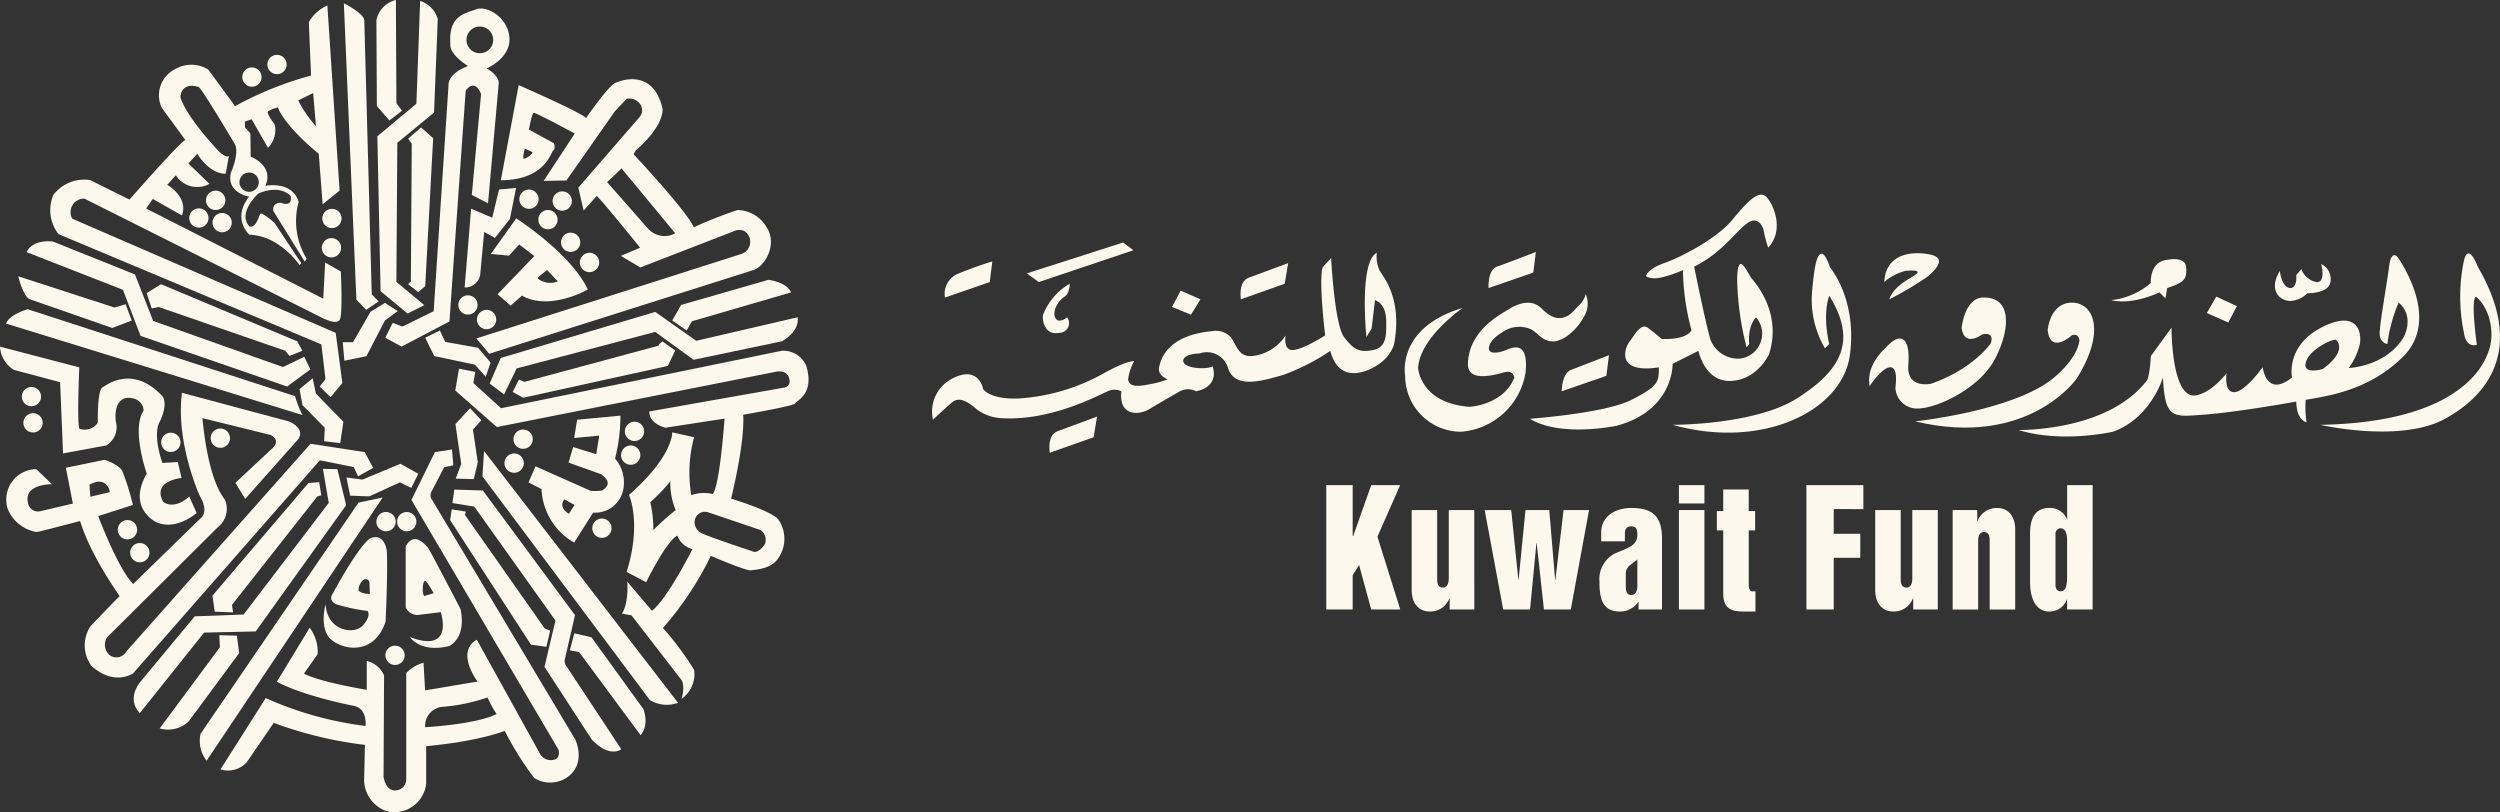 <svg xmlns="http://www.w3.org/2000/svg" width="323.518" height="105.111" viewBox="0 0 323.518 105.111">
  <rect x="0" y="0" width="323.518" height="105.111" fill="#333333" stroke="none"/>
  <g id="En_Light" transform="translate(-0.371)">
    <g id="Text" transform="translate(120.628 25.186)">
      <g id="ar-title" transform="translate(0.371)">
        <path id="Fill-129" d="M170.15,103.466s-1.168-3.23-1.775-.783a22.655,22.655,0,0,0,0,9.357s.16,1.946,1.668,1.552c0,0-.838-5.892-.116-6.233,0,0,1.949,1.395,2.005,4.893.058,3.514-3.621,11.361-22.149,11.693,0,0,10.348,2.393,16.138-.78s10.3-9.3,4.229-19.7" transform="translate(29.852 -94.155)" fill="#fdf8ee" fill-rule="evenodd"/>
        <path id="Fill-131" d="M154.387,115.895c.354-1.587,3.113-3.008,3.893-3.008,0,0,1.72,1.284-1.669,3.789,0,0-2.588.8-2.224-.781m0,4.783c2.885-.526,8.119-1.168,12.576-5.562s.637-10.854-.446-12.575-1.34.886-1.34.886c-.165,1.478-1.193,7.239-1.218,8.576s1,1.442,1,1.442a19.769,19.769,0,0,1,1.455-5.349c2.14,1.793.658,4.459.658,4.459-2.33,3.845-7.117,4-7.117,4a8.63,8.63,0,0,0,1.44-3.113c.278-1.559-.383-4.508-5-2.113s-3.784,6.457-3.784,6.457c-3.341,2.674-3.79-1.335-3.79-1.335s-2.279,3.2-3.669,3.23-1.005-2.447-1.005-2.447c-2.307,2.858-4.114,2.883-4.114,2.883-3.059.229-3.01-8.788-3.01-8.788l-2.672,3.676c-.194,3.085-.558,3.218-.558,3.218-5.12,6.6-16.579,6.353-16.579,6.353,5.651,1.756,12.244.223,12.244.223,4.928-1.779,6.453-7.012,6.453-7.012.279,5.452,1.254,5.116,5.567,4.783s11.686-1.668,11.686-1.668c.054,2.505,1.336,2.673,1.336,2.673a12.292,12.292,0,0,1-.108-2.9" transform="translate(23.36 -94.119)" fill="#fdf8ee" fill-rule="evenodd"/>
        <path id="Fill-133" d="M146.864,107.691a3.413,3.413,0,0,0,2.221-1s2.845.083,3.007-1.561a2.168,2.168,0,0,0-1.22-2.226s.694,2.5-.67,2.334a2.6,2.6,0,0,1-1.891-1.672l-.669.782c.143,1.615-.67,1.673-.67,1.673-1.246.02-1.449-2.227-1.449-2.227-1.552,2.587.064,3.894,1.342,3.894" transform="translate(28.876 -93.928)" fill="#fdf8ee" fill-rule="evenodd"/>
        <path id="Fill-135" d="M141.43,107.656l-2.67-1.227-1.224,2.117,2.78,1.228Z" transform="translate(27.411 -93.226)" fill="#fdf8ee" fill-rule="evenodd"/>
        <path id="Fill-137" d="M133.467,106.68l.775.777.227-1.335c2.334-.777,2.529-1.191,2.453-2.666s-2.346-1-2.346-1c-2.453.191-2.226,3.005-2.226,3.005a9.342,9.342,0,0,1-5.121,2.225c2.787.694,6.239-1.005,6.239-1.005" transform="translate(25.356 -94.033)" fill="#fdf8ee" fill-rule="evenodd"/>
        <path id="Fill-139" d="M126.993,116.874c3.819-6.148,2.171-9.815-.661-9.8-2.845.034-3.119,3.563-3.119,3.563.36,3.207,3.119.676,3.119.676.915-.365,1,.663,1,.663-.336,2.568-3.562,5.014-3.562,5.014-5.283,4.139-17.7,5.452-17.7,5.452,14.693,3.5,20.924-5.57,20.924-5.57" transform="translate(21.139 -93.097)" fill="#fdf8ee" fill-rule="evenodd"/>
        <path id="Fill-141" d="M117.412,114.433c1.97-3.822,2.17-7.932-1.448-7.907,0,0-2.277-.362-2.893,3.9,0,0,.113,2.561,2.672.883,0,0,1.587-.493,1.113,1.118,0,0-2.224,3.311-7.683,5.234,0,0-3.251.807-3-2.447s-.786-4.2-2.453-2.673-2.918,3.254-2.557,5.453c0,0,1.617-2.447,2.672-2.447s.693,2.307.668,2.672a2.811,2.811,0,0,0,3,2.667c2.557-.1,7.933-2.642,9.906-6.45" transform="translate(20.149 -93.208)" fill="#fdf8ee" fill-rule="evenodd"/>
        <path id="Fill-143" d="M106.85,104.472c-.591.467-2.869,1.418-3.459,3.231a44.472,44.472,0,0,0,4.905-2.9c1.137-.947,2.582-2.45.329-2.9s-5.7-.161-5.892,3.566a6.654,6.654,0,0,1,2.779-1.45c1.226-.1,1.921-.019,1.338.45" transform="translate(20.474 -94.159)" fill="#fdf8ee" fill-rule="evenodd"/>
        <path id="Fill-145" d="M99.162,101.792c-.507.107-.869.921-1.228,5.006a12.526,12.526,0,0,0,1.672,7.24l.559-.553c-.927-4.068,0-6.244,0-6.244,3.75,5.983,1.356,9.746-4.124,13.247S79.9,123.941,79.9,123.941c11.6,3.256,21.953-1.779,22.933-9.016s-2.564-11.35-2.564-11.35-.607-1.89-1.106-1.782" transform="translate(15.924 -94.151)" fill="#fdf8ee" fill-rule="evenodd"/>
        <path id="Fill-147" d="M82.967,117.31l3.342-1.674s.8,4.068,4.229,3.892c3.42-.16,4.9-3.442,4.9-3.442,1.7-5.26-1.673-9.133-2.22-9.795-.562-.672-1.839-3.962-1.9.106a37.954,37.954,0,0,0,1.224,8.8l.338-.445c-.228-2.445.881-3.45.881-3.45a3.177,3.177,0,0,1,.786,2.34,3.246,3.246,0,0,1-3.005,3.007,3.848,3.848,0,0,1-3.676-2.456c-.61-2-2.114-9.458-2.114-9.458,3.5-1.7,5.287-4.427,6.79-5.561s2.147.439,2.226,1,.558,2.111.558,2.111c2-2.111.895-5.227-.118-6.45-1-1.223-2.556.469-4.555,2.889s-6.651,4.816-8.8,5.567-2.34,1.672-2.34,1.672.477.44,1.781.222a14.86,14.86,0,0,0,3.007-1,31.057,31.057,0,0,0,1.112,7.781c-.8,1.371-3.9,1.119-3.9,1.119a21.2,21.2,0,0,0-1.776-1.445c-.81-.558-1.5.606-2.235,1.661a2.8,2.8,0,0,0-.662,1.566c-.273,2.84,4.346,1.894,4.346,1.894.025,1.972-.146,2.477-3.568,4.224S64.5,124.425,64.5,124.425c4,2.454,11.239.9,11.239.9,7.391-1.98,7.229-8.015,7.229-8.015" transform="translate(12.855 -95.42)" fill="#fdf8ee" fill-rule="evenodd"/>
        <path id="Fill-149" d="M67.925,117.417l5.785-2,.339-2.672-4.9,1.895c-1.224.464-1.224,2.781-1.224,2.781" transform="translate(13.537 -91.968)" fill="#fdf8ee" fill-rule="evenodd"/>
        <path id="Fill-151" d="M63.509,111.166a3.82,3.82,0,0,1,3.566-.561c1.031.335,1.559,1.611,3,1.673,1.456.059,3.23-1.531,4.124-3.226a3.152,3.152,0,0,0,.216-2.9,3.07,3.07,0,0,1-1.111,1.668c-1.306,1.7-2.812,2.036-4.566.228s-4.335.114-4.335.114c-3.814,2.087-5.175,4.559-5.234,7.012s3.449,1.444,4.676,1.109,1.335.67,1.335.67c-1.412,3.563-5.788,3.787-5.788,3.787-6.4-.45-6.669-5.015-6.669-5.015.217-3.977,5.781-7.786,5.781-7.786-8.681,2.583-7.455,8.791-7.455,8.791a7.239,7.239,0,0,0,7.233,7.235,9.149,9.149,0,0,0,8.35-7.683c.247-2.474-.4-3.285-1.337-3.226s-1.613.722-2.781.668-.64-1.614,1-2.557" transform="translate(10.162 -93.282)" fill="#fdf8ee" fill-rule="evenodd"/>
        <path id="Fill-153" d="M65.824,104.277l.338-2.672s-3.732,1.449-5.014,1.89-1.109,2.782-1.109,2.782Z" transform="translate(11.964 -94.188)" fill="#fdf8ee" fill-rule="evenodd"/>
        <path id="Fill-155" d="M57.535,101.7C55.2,102.922,56.2,112.609,56.2,112.609l.669-1.114.439-3.673c.867.332,1.452,1.193,1.452,2.782s.112,3.311-1.674,3.672-2.527-.031-3.778-1.667-1.675-10.243-1.675-10.243l-1.115,1.227c-.5,2,.343,8.794.343,8.794s-2.76,1.776-4.122,1.889-1-1.889-1-1.889a5.879,5.879,0,0,1-4.341,2.671c-1.675.108-1.93-1.174-2.673-2.342a2.609,2.609,0,0,0-2.454-.883c-5.784.523-6.672,3.56-6.9,4.671s1.112,1.559,1.112,1.559a11.128,11.128,0,0,1-2.453.662c-2.082.451-2.584.03-2.671-.662a6.6,6.6,0,0,1,.782-2.346s-.975-.106-4.122,1.679a25.815,25.815,0,0,1-10.349,3.117c-3.558.3-5.037-.863-5.119-1.337s-.919-2.891-4.12-1.113A4.8,4.8,0,0,0,.106,123.3s1.475-1.4,2.449-2.232,2.087-.079,3.224.891a5.823,5.823,0,0,0,2.9,1.118c6.565.521,12.937-3.008,14.023-3.455a2.019,2.019,0,0,1,1.782,0c-.369,3.26,2.306,3.085,3.558,2.337s2.921-1.722,4.012-2.337a2.237,2.237,0,0,1,2.111,0c3.2-.722,2.114-3.23,2.114-3.23-.7.443-3.7.307-3.779-.67s2.112-1,2.112-1a2.843,2.843,0,0,1,3.677,1.892c.883,2.814,4.613,1.591,7.126.892a28.119,28.119,0,0,0,6.114-3.118c1.108,4.37,4.844,2.757,6.343,1.667a5.014,5.014,0,0,0,1.889-2.447c1.147-6.034-1.388-8.766-1.889-9.677a4.292,4.292,0,0,1-.332-2.228" transform="translate(0 -94.169)" fill="#fdf8ee" fill-rule="evenodd"/>
        <path id="Fill-157" d="M38.993,105.479l.446-2.666s-3.727,1.361-5.117,1.891-1,2.786-1,2.786Z" transform="translate(6.631 -93.947)" fill="#fdf8ee" fill-rule="evenodd"/>
        <path id="Fill-159" d="M18.373,122.045l.446-2.673s-3.727,1.367-5.122,1.892-1,2.787-1,2.787Z" transform="translate(2.52 -90.647)" fill="#fdf8ee" fill-rule="evenodd"/>
        <path id="Fill-161" d="M29.559,106.9,27,105.785l-1.118,2.106,2.451,1.007Z" transform="translate(5.159 -93.354)" fill="#fdf8ee" fill-rule="evenodd"/>
        <path id="Fill-163" d="M24.006,101.586l-1.337-1-12.466,4,1.561,1.115Z" transform="translate(2.034 -94.39)" fill="#fdf8ee" fill-rule="evenodd"/>
        <path id="Fill-165" d="M14.75,106.707c.672-.384.672-1.671.672-1.671a7.994,7.994,0,0,0-3.444,4.007c-.148.613.132,2.728,2.111,2.345a1.259,1.259,0,0,0,1-2.006s-1.169.965-1.558,0,.56-2.28,1.222-2.674" transform="translate(2.38 -93.504)" fill="#fdf8ee" fill-rule="evenodd"/>
        <path id="Fill-167" d="M7.183,105.3l.337-2.672s-2.088.615-4.349,1.557a2.794,2.794,0,0,0-1.78,3.118Z" transform="translate(0.269 -93.984)" fill="#fdf8ee" fill-rule="evenodd"/>
      </g>
      <g id="en-title" transform="translate(51.371 37.594)">
        <path id="Fill-169" d="M43.239,126.767h3.417v6.587h.066l2.333-6.587H52.8l-2.938,6.665,2.95,9.42H49.054L47.487,137.1l-.831,1.326v4.427H43.239Z" transform="translate(-43.239 -126.766)" fill="#fdf8ee" fill-rule="evenodd"/>
        <path id="Fill-171" d="M60.559,142.32H57.372v-1.427h-.041a2.631,2.631,0,0,1-2.509,1.692c-1.584,0-2.367-1.209-2.367-2.761V129.453h3.3v8.8c0,.462,0,1.233.742,1.233s.757-.938.757-1.233v-8.8h3.3Z" transform="translate(-41.402 -126.231)" fill="#fdf8ee" fill-rule="evenodd"/>
        <path id="Fill-173" d="M60.33,129.453h3.436l.923,9.038h.034l.891-9.038h3.077l.756,9.038h.038l1.053-9.038h3.3l-2.359,12.87H68l-.932-8.558h-.044l-.823,8.558H62.728Z" transform="translate(-39.832 -126.231)" fill="#fdf8ee" fill-rule="evenodd"/>
        <path id="Fill-175" d="M77.622,135.9l-.914.709a1.332,1.332,0,0,0-.582,1.145v1.713c0,.727.27,1.025.722,1.025.528,0,.774-.506.774-1.127Zm3.189,6.462H77.778v-.982H77.74a2.8,2.8,0,0,1-2.345,1.251c-2.414,0-2.679-1.858-2.679-3.924a3.7,3.7,0,0,1,2.492-3.79c1.226-.541,2.414-.846,2.414-2.236,0-.686-.146-1.07-.774-1.07-.584,0-.84.338-.84.886v1.049H72.942V132.37c0-1.89,1.614-3.14,3.882-3.14,2.969,0,3.988,1.25,3.988,4.034Z" transform="translate(-37.364 -126.275)" fill="#fdf8ee" fill-rule="evenodd"/>
        <path id="Fill-177" d="M81.291,142.858h3.3v-12.87h-3.3Zm0-13.72h3.3v-2.371h-3.3Z" transform="translate(-35.655 -126.766)" fill="#fdf8ee" fill-rule="evenodd"/>
        <path id="Fill-179" d="M86.21,132.532h-.826v-2.5h.826v-2.8h3.3v2.8h.83v2.5h-.83v6.889c0,.318,0,.991.444.991h.426v2.616H88.785c-1.424,0-2.575-.306-2.575-2.319Z" transform="translate(-34.839 -126.673)" fill="#fdf8ee" fill-rule="evenodd"/>
        <path id="Fill-180" d="M95.048,126.767h7.371v3.1H98.584v3.2h3.434v3.1H98.584v6.684H95.048Z" transform="translate(-32.913 -126.766)" fill="#fdf8ee" fill-rule="evenodd"/>
        <path id="Fill-181" d="M110.57,142.32h-3.181v-1.427h-.041a2.635,2.635,0,0,1-2.516,1.692c-1.57,0-2.36-1.209-2.36-2.761V129.453h3.3v8.8c0,.462,0,1.233.746,1.233s.753-.938.753-1.233v-8.8h3.3Z" transform="translate(-31.434 -126.231)" fill="#fdf8ee" fill-rule="evenodd"/>
        <path id="Fill-182" d="M110.827,129.5h3.179v1.426h.044a2.637,2.637,0,0,1,2.516-1.693c1.575,0,2.355,1.211,2.355,2.77v10.367h-3.3v-8.8c0-.459,0-1.223-.747-1.223s-.748.928-.748,1.223v8.8h-3.3Z" transform="translate(-29.768 -126.275)" fill="#fdf8ee" fill-rule="evenodd"/>
        <path id="Fill-183" d="M123.975,133.973c0-.783-.154-1.629-.846-1.629a.71.71,0,0,0-.657.788v6.519c0,.675.336.853.657.853.846,0,.846-1.217.846-2.1Zm3.3,8.882h-3.3v-1.284h-.037a2.38,2.38,0,0,1-2.3,1.549c-1.552,0-2.457-1.432-2.457-3.847v-6.286c0-2.054.781-3.259,2.4-3.259a2.34,2.34,0,0,1,2.364,1.427h.037v-4.389h3.3Z" transform="translate(-28.104 -126.766)" fill="#fdf8ee" fill-rule="evenodd"/>
      </g>
    </g>
    <g id="logo" transform="translate(0.371)">
      <path id="Fill-1" d="M91.252,84.445A2.436,2.436,0,0,1,93.537,81.8a24.017,24.017,0,0,0,5.782-1.209,13.635,13.635,0,0,0,1.172,2.142c-2.644,1.35-9.238,1.709-9.238,1.709Zm.854-29.481c-.26-.271-.131-.838-.131-.838l1.735-3.341,1.172-.236L94.717,48.5l-2.209.336-3.038,6.19L108.527,87.4c.175,1.1-.5,1.21-.5,1.21a1.586,1.586,0,0,1-1.87-.637L97.93,73.12c-2.809,1.575.092,5.415.092,5.415l-6.788,1.139-.2-3.579a4.97,4.97,0,0,0-2.238,1.335V91.115a1.431,1.431,0,0,1-1.3,1.5c-1.365.166-1.637-1.739-1.637-1.739l.067-13.143a3.258,3.258,0,0,0-2.237-1.866V79.6c-6.83-1.167-8.126-2.106-8.126-2.106l1.768-2.505a5.164,5.164,0,0,0-1.035-3.417l-4.246,6.992c3.54,1.867,9.763,3.075,9.763,3.075,2.042.267,1.708,2.638,1.708,2.638a44.936,44.936,0,0,1-12.909-3.606l-5.856,9.23a3.309,3.309,0,0,0,3.382-.9l3.51-5.122A51.456,51.456,0,0,0,83.45,86.727l-.107,4.683a4.359,4.359,0,0,0,2.947,3.912,4.141,4.141,0,0,0,5.084-3.57v-4.86c6.891-.632,10.168-1.976,10.168-1.976a39.869,39.869,0,0,0,3.813,6.092,3.9,3.9,0,0,0,4.513-.265c2.2-1.8.8-4.716.8-4.716Z" transform="translate(-36.225 9.666)" fill="#fdf8ee" fill-rule="evenodd"/>
      <path id="Fill-3" d="M83.8,72.164a1.247,1.247,0,1,0-1.25-1.244,1.243,1.243,0,0,0,1.25,1.244" transform="translate(-32.677 13.885)" fill="#fdf8ee" fill-rule="evenodd"/>
      <path id="Fill-5" d="M56.262,61.092a1.248,1.248,0,1,0-1.25-1.245,1.251,1.251,0,0,0,1.25,1.245" transform="translate(-38.166 11.678)" fill="#fdf8ee" fill-rule="evenodd"/>
      <path id="Fill-7" d="M56.176,57.374a1.25,1.25,0,1,0-1.257,1.242,1.25,1.25,0,0,0,1.257-1.242" transform="translate(-38.432 11.186)" fill="#fdf8ee" fill-rule="evenodd"/>
      <path id="Fill-9" d="M97.623,46.35a1.248,1.248,0,1,0,1.242,1.245,1.25,1.25,0,0,0-1.242-1.245" transform="translate(-29.923 9.237)" fill="#fdf8ee" fill-rule="evenodd"/>
      <path id="Fill-11" d="M92.428,34.686a1.248,1.248,0,1,0,1.246-1.247,1.244,1.244,0,0,0-1.246,1.247" transform="translate(-30.709 6.664)" fill="#fdf8ee" fill-rule="evenodd"/>
      <path id="Fill-13" d="M90.42,33.113a1.245,1.245,0,1,0,1.244-1.246,1.24,1.24,0,0,0-1.244,1.246" transform="translate(-31.109 6.351)" fill="#fdf8ee" fill-rule="evenodd"/>
      <path id="Fill-15" d="M104.777,29.779a1.25,1.25,0,1,0-1.244-1.251,1.251,1.251,0,0,0,1.244,1.251" transform="translate(-28.496 5.437)" fill="#fdf8ee" fill-rule="evenodd"/>
      <path id="Fill-17" d="M102.739,25.106a1.245,1.245,0,1,0,1.251,1.248,1.243,1.243,0,0,0-1.251-1.248" transform="translate(-28.902 5.004)" fill="#fdf8ee" fill-rule="evenodd"/>
      <path id="Fill-19" d="M99.052,23.912a1.247,1.247,0,1,0,1.246-1.25,1.245,1.245,0,0,0-1.246,1.25" transform="translate(-29.389 4.517)" fill="#fdf8ee" fill-rule="evenodd"/>
      <path id="Fill-21" d="M101.839,20.653a1.247,1.247,0,1,0,1.248,1.246,1.249,1.249,0,0,0-1.248-1.246" transform="translate(-29.082 4.116)" fill="#fdf8ee" fill-rule="evenodd"/>
      <path id="Fill-23" d="M98.255,20.452A1.248,1.248,0,1,0,99.5,21.706a1.249,1.249,0,0,0-1.246-1.253" transform="translate(-29.796 4.076)" fill="#fdf8ee" fill-rule="evenodd"/>
      <path id="Fill-25" d="M95.4,50.176a1.251,1.251,0,1,0,1.253-1.247A1.25,1.25,0,0,0,95.4,50.176" transform="translate(-30.116 9.751)" fill="#fdf8ee" fill-rule="evenodd"/>
      <path id="Fill-27" d="M109.92,47.97a1.249,1.249,0,1,0-1.5-.94,1.257,1.257,0,0,0,1.5.94" transform="translate(-27.528 9.069)" fill="#fdf8ee" fill-rule="evenodd"/>
      <path id="Fill-29" d="M108.01,49.591a1.248,1.248,0,1,0,.945-1.494,1.254,1.254,0,0,0-.945,1.494" transform="translate(-27.61 9.58)" fill="#fdf8ee" fill-rule="evenodd"/>
      <path id="Fill-31" d="M104.872,57.206a1.248,1.248,0,1,0,1.246-1.251,1.248,1.248,0,0,0-1.246,1.251" transform="translate(-28.229 11.152)" fill="#fdf8ee" fill-rule="evenodd"/>
      <path id="Fill-33" d="M85.058,55.248a1.246,1.246,0,1,0,1.253,1.246,1.246,1.246,0,0,0-1.253-1.246" transform="translate(-32.427 11.011)" fill="#fdf8ee" fill-rule="evenodd"/>
      <path id="Fill-35" d="M84.075,56.494a1.249,1.249,0,1,0-1.251,1.246,1.252,1.252,0,0,0,1.251-1.246" transform="translate(-32.872 11.011)" fill="#fdf8ee" fill-rule="evenodd"/>
      <path id="Fill-37" d="M63.7,47.483a1.249,1.249,0,1,0,1.242-1.245A1.247,1.247,0,0,0,63.7,47.483" transform="translate(-36.434 9.215)" fill="#fdf8ee" fill-rule="evenodd"/>
      <path id="Fill-39" d="M58.358,47.941a1.248,1.248,0,1,0,1.25-1.253,1.248,1.248,0,0,0-1.25,1.253" transform="translate(-37.499 9.305)" fill="#fdf8ee" fill-rule="evenodd"/>
      <path id="Fill-41" d="M44.741,47.08a1.248,1.248,0,1,0-1.251-1.246,1.246,1.246,0,0,0,1.251,1.246" transform="translate(-40.462 8.886)" fill="#fdf8ee" fill-rule="evenodd"/>
      <path id="Fill-43" d="M45.809,43a1.244,1.244,0,1,0-1.244,1.246A1.247,1.247,0,0,0,45.809,43" transform="translate(-40.496 8.322)" fill="#fdf8ee" fill-rule="evenodd"/>
      <path id="Fill-45" d="M62.632,22.486a1.246,1.246,0,1,0,1.246,1.246,1.249,1.249,0,0,0-1.246-1.246" transform="translate(-36.896 4.481)" fill="#fdf8ee" fill-rule="evenodd"/>
      <path id="Fill-47" d="M64.438,23.074a1.251,1.251,0,1,0-1.244-1.248,1.245,1.245,0,0,0,1.244,1.248" transform="translate(-36.535 4.1)" fill="#fdf8ee" fill-rule="evenodd"/>
      <path id="Fill-49" d="M65.144,25.478a1.247,1.247,0,1,0-1.248-1.25,1.248,1.248,0,0,0,1.248,1.25" transform="translate(-36.395 4.581)" fill="#fdf8ee" fill-rule="evenodd"/>
      <path id="Fill-51" d="M76.99,22.534a1.246,1.246,0,1,0,1.244,1.248,1.244,1.244,0,0,0-1.244-1.248" transform="translate(-34.034 4.491)" fill="#fdf8ee" fill-rule="evenodd"/>
      <path id="Fill-53" d="M76.94,25.695a1.248,1.248,0,1,0,1.246,1.25,1.245,1.245,0,0,0-1.246-1.25" transform="translate(-34.044 5.121)" fill="#fdf8ee" fill-rule="evenodd"/>
      <path id="Fill-55" d="M68.351,9.77a1.247,1.247,0,1,0-1.242-1.245A1.252,1.252,0,0,0,68.351,9.77" transform="translate(-35.755 1.45)" fill="#fdf8ee" fill-rule="evenodd"/>
      <path id="Fill-57" d="M71.066,8.415a1.247,1.247,0,1,0-1.251-1.248,1.249,1.249,0,0,0,1.251,1.248" transform="translate(-35.216 1.18)" fill="#fdf8ee" fill-rule="evenodd"/>
      <path id="Fill-59" d="M80.409,64.843a1.773,1.773,0,0,1,.58-1.326.508.508,0,0,1,.826.276l.05,1.526c-1.27-.047-1.457-.475-1.457-.475m-4.267,1.779s-.955,3.35.869,4.717,5.523,1.7,6.892-2.454c0,0,.317-6.68.154-9.149,0,0-.254-2.34-2.074-1.649,0,0-1.155.279-4.952,7.232,0,0-.637.866.556,1.349a24.464,24.464,0,0,0,4,.844s.5.674-.654,1.9-4.619.68-4.791-2.791" transform="translate(-34.004 11.551)" fill="#fdf8ee" fill-rule="evenodd"/>
      <path id="Fill-61" d="M92.006,44.047l-1.9,2.044.751,5.171-.711,1.9,2.337.058L93,51.053l-.627-4.244,1.083-1.2Z" transform="translate(-31.171 8.779)" fill="#fdf8ee" fill-rule="evenodd"/>
      <path id="Fill-63" d="M89.744,54.96l-.21,1.389L100,72.476l1.993.272.482-2.078-.7-.3L91.43,55.653l.176-.393Z" transform="translate(-31.286 10.953)" fill="#fdf8ee" fill-rule="evenodd"/>
      <path id="Fill-65" d="M104.32,74.825l1.326-5.745L93.724,52.945l-3.7-.119-.239,1.746,2.823.455,10.508,14.748-1.42,5.991,6.145,9.45c2.406,2.437,3.786,1.2,3.786,1.2l-7-10.6a1.255,1.255,0,0,1-.308-1" transform="translate(-31.235 10.528)" fill="#fdf8ee" fill-rule="evenodd"/>
      <path id="Fill-67" d="M93.021,51.945l21.668,28.95a4.239,4.239,0,0,0,3.643.356l-25.1-32.586Z" transform="translate(-30.591 9.699)" fill="#fdf8ee" fill-rule="evenodd"/>
      <path id="Fill-69" d="M103.227,57.544s-1.444-.715-.6-1.863l1.324.726Zm4.309-3.009a6.016,6.016,0,0,1-1.509.038L98.9,51.409l-.905,2.074,1.686.872A8.371,8.371,0,0,0,103.9,61.28l2.459-3.886a3.7,3.7,0,0,0,3.768-2.5,4.682,4.682,0,0,0-.933-4.482,22.251,22.251,0,0,0,.691-5.566l-5.6.535L103.9,47.74l3.247-.306-.391,2.412-2.983-.934-.6,2.015,4.212,1.5c1.806,1.293.21,1.986.154,2.106Z" transform="translate(-29.6 8.938)" fill="#fdf8ee" fill-rule="evenodd"/>
      <path id="Fill-71" d="M105.254,68.854l-2.226-.519-.57,2.2,1.2.24,7.947,10.741s1.143-1.078.391-3.34Z" transform="translate(-28.71 13.619)" fill="#fdf8ee" fill-rule="evenodd"/>
      <path id="Fill-73" d="M129.6,61.049a1.559,1.559,0,0,1,.572,1.8s-.657,1.061-1.385,1.033c0,0-6.617-2.2-6.889-2.471a1.534,1.534,0,0,1-.7-1.988,1.348,1.348,0,0,1,1.655-.658Zm-13.875,0a16.532,16.532,0,0,0-.395-3.606,21.645,21.645,0,0,0,2.593-2.709,8.966,8.966,0,0,0,.69,3.733,31.149,31.149,0,0,0-2.888,2.582ZM135.5,39.776a3.229,3.229,0,0,0-3.131-1.93L96.015,45.283l-3.582-3.256.245-1.442-2.106-.422-.482,2.828,5.387,4.729,36.172-7.168s1.266-.3,1.627.784-.54,1.264-.54,1.264l-17.521,3.1s-.271,1.412,2.052,2.108l7.668-1.178s-.6,8.7-1.534,9.756a4.858,4.858,0,0,0-2.767.149,17.58,17.58,0,0,1,.361-7.5l-2.83-.631s.177,3.038-5.594,8.1c0,0,1.681,3.64-.308,9.966l2.529,1.325s2.624-5.366,4.034-6.02a2.83,2.83,0,0,0,1.956,1.741s-3.217,6.409-5.237,7.977l-3.191-3.76s.217,2.709-.692,4.123l1.233.233,6.475,8.371s.511.7,0,2.441A3.911,3.911,0,0,0,121,79.135a39.584,39.584,0,0,0-4.037-5.412,42.116,42.116,0,0,0,6.2-9.334s4.518,1.955,5.174,1.871,2.656-.187,3.525-1.535a4.35,4.35,0,0,0,.094-4.942s-.183-.927-6.174-2.8c0,0,1.806-7.189,1.566-10.852,0,0,6.679-1.151,6.742-1.479s2.56-1.112,1.415-4.875Z" transform="translate(-31.175 7.543)" fill="#fdf8ee" fill-rule="evenodd"/>
      <path id="Fill-75" d="M115.188,37.385,97.8,42.073l-.7-.293-.816,1.6,1.356.748,18.717-4.118.961-1.99-1.654-1.178s-.512.336-.477.547" transform="translate(-29.94 7.342)" fill="#fdf8ee" fill-rule="evenodd"/>
      <path id="Fill-77" d="M114.649,33.443,113.5,35.461l1.865,1.293.691-1.2,12.823-3.733c-.57-1.354-2.919-1.629-2.919-1.629Z" transform="translate(-26.509 6.017)" fill="#fdf8ee" fill-rule="evenodd"/>
      <path id="Fill-79" d="M115.229,33.656,95.241,39.613,93.8,42.923l1.861,1.414,1.63-3.37,17.933-4.724,4.963,3.606,11.468-2.4c2.439-1.474,1.991-3.1,1.991-3.1l-13.118,3.045Z" transform="translate(-30.435 6.708)" fill="#fdf8ee" fill-rule="evenodd"/>
      <path id="Fill-81" d="M88.747,35.662l-1.9.929,1.173,2.382,5.27,1.112,1.382,1.567.633-1.837L93.68,37.9l-4.242-.759Z" transform="translate(-31.821 7.107)" fill="#fdf8ee" fill-rule="evenodd"/>
      <path id="Fill-83" d="M98.634,17.521,99.64,18c-.046.324-1.048.969-1.171.8s.164-1.281.164-1.281ZM118.1,28.484a2.874,2.874,0,0,1-3.488-.564l-5.326-6.056,1.869-1.77ZM102.335,17.738c.327-.211.06-.905.06-.905l-3.224-1.77s.368-2.1.609-2.168,5.319,2.678,5.319,2.678l-4.028,6.137,2.948-.058,6.258-8.937,1.534-1.629a1.694,1.694,0,0,1,1.687.606,1.366,1.366,0,0,1-.025,1.77l-7.917,9.125.693,2.951,1.684-1.872c.236,0,5.622,6.686,5.622,6.686l-2.495,1.054,2.529,1.5,11.947-4.63c1.421-.668,1.992.391,1.992.391a1.661,1.661,0,0,1-.786,2.469L92.366,42.09l1.659,1.987,34.1-10.807c1.442-.33,3.312-3.25,1.8-5.566a4.437,4.437,0,0,0-3.757-2.227,54.621,54.621,0,0,0-5.662,2.227c-.959-2.166-7.8-9.452-7.8-9.452l.277-.481c3.91-3.4,3.462-5.477,3.462-5.477-1.2-5.061-5.24-3.671-6.144-3.247s-3.757,4.545-3.757,4.545c-.1-.519-8.7-4.278-8.7-4.278L95.53,21.625c5.811-.035,6.475-3.676,6.8-3.887Z" transform="translate(-30.721 1.704)" fill="#fdf8ee" fill-rule="evenodd"/>
      <path id="Fill-85" d="M101.209,30.247l1.391,1.472a2.635,2.635,0,0,1-2.625-.389c-.062-.092,1.234-1.083,1.234-1.083Zm-7.282-2.08,2.345.217L97.6,26.939l1.961,1.5L94.8,33.382l1.689,1.475,1.469-1.3c3.55,2.048,8.519-.784,8.519-.784-2.166-4.666-9.266-9.209-9.266-9.209Z" transform="translate(-30.41 4.696)" fill="#fdf8ee" fill-rule="evenodd"/>
      <path id="Fill-87" d="M94.671,24.131l-2.73-1.162L91.1,33.158a1.975,1.975,0,0,0,2.01-1.6l.518-5.578,1.4.762,1.93-2.45.8-4.013-2.207.206Z" transform="translate(-30.974 4.041)" fill="#fdf8ee" fill-rule="evenodd"/>
      <path id="Fill-89" d="M87.133,65.536c-.33-.4-.17-2.027.118-1.961s1.106,1.6,1.106,1.6Zm-1.847,5.307s1.263,2.076,5.048,1.173c0,0,2.294-.908,1.509-4.783,0,0-4.156-8.009-4.273-8.033s-1.651-2.228-2.829-.095v7.887a1.659,1.659,0,0,0,1.509,1l3.034-.368s1.807,5.423-4,3.224Z" transform="translate(-32.241 11.594)" fill="#fdf8ee" fill-rule="evenodd"/>
      <path id="Fill-91" d="M85.319,50.043l-4.9,2.047-2.075-.277.483,2.353,2.471.094,3.966-1.812,1.48.722.9-1.836Z" transform="translate(-33.516 9.974)" fill="#fdf8ee" fill-rule="evenodd"/>
      <path id="Fill-93" d="M52.409,54.276c2.34-1.265,2.646.959,2.646.959l-2.527.6Zm34.212-2.283.547,1.2,1.957-1.088-1.087-2.048-7.012-1.079L57.191,75.853a1.477,1.477,0,0,1-2.2.453,1.793,1.793,0,0,1-.3-2.281L69.02,59.782a3.008,3.008,0,0,0,.9-3.609C67.6,53.282,67.04,45.666,67.04,45.666l8.811,2.172c1.509.814.119,1.834.119,1.834L71.3,54.036l1.266,2.076,6.9-7.765c.9-1.506-1.325-2.283-1.325-2.283L64.385,42.386c-.84,6.411,2.285,13.305,2.285,13.305,1.179,1.958.3,2.764.3,2.764l-8.9,8.667c-1.993-2.012-4.519-8.784-4.519-8.784L58.033,56.9a30.177,30.177,0,0,0-1.384-4.423c-.512-.881-2.286-1.421-2.286-1.421l-5,1.025.9,4.636-4.208.988a1.306,1.306,0,0,1-1.6-1.108c-.571-2.441,3.1-2.383,3.1-2.383l-2.018-1.951a3.938,3.938,0,0,0-3.7,5.146,4.906,4.906,0,0,0,3.7,2.985c.035.082,5.662-1.421,5.662-1.421,1.505,4.849,5.206,9.722,5.114,9.747s-3.754,3.857-3.754,3.857a4.487,4.487,0,0,0,.114,5.15c2.978,2.672,5.391.959,5.391.959L82.232,51.115Z" transform="translate(-40.837 8.448)" fill="#fdf8ee" fill-rule="evenodd"/>
      <path id="Fill-95" d="M77.975,53.739,77.7,52.025l-1.388.115L63.887,66.712l.3,2.072,2.377.095-.152-.965L77.466,53.865Z" transform="translate(-36.397 10.369)" fill="#fdf8ee" fill-rule="evenodd"/>
      <path id="Fill-97" d="M68.186,68.6l-2.267-.061.067,1.56L58.192,80.605a3.925,3.925,0,0,0,3.727-.875l6.564-8.877Z" transform="translate(-37.532 13.66)" fill="#fdf8ee" fill-rule="evenodd"/>
      <path id="Fill-99" d="M71.18,71.63,82.887,55.285l-1.143-4.659-1.863-.032.75,4.4L69.613,69.44l-6.32.235-7.132,8.582c-1.745,2.4.026,3.936.026,3.936L64.5,71.779Z" transform="translate(-38.09 10.083)" fill="#fdf8ee" fill-rule="evenodd"/>
      <path id="Fill-101" d="M83.073,54.342,62.632,84.258a4.152,4.152,0,0,0,.782,3.489L86.2,53.68Z" transform="translate(-36.677 10.698)" fill="#fdf8ee" fill-rule="evenodd"/>
      <path id="Fill-103" d="M42.785,40.422,48.745,42l.378,9.22,5.58-1.027a2.754,2.754,0,0,0,1.241-3.146c-.294-3.111,1.572-3.022,1.572-3.022,2.069.037,2.028,1.653,2.028,1.653-1.611,2.485.415,8.155.415,8.155-2.608,4.508,1.239,6.289,1.239,6.289,2.61,1.155,5.21-1.2,5.21-1.2L65.46,56.8c-2.11,1.863-3.394.667-3.394.667-1.452-2.734,2.4-3.067,2.4-3.067l-.5-2.069-1.982.124c-1.247-3.594-.458-5.123-.458-5.123,1.322-2.57.458-3.519.458-3.519-3.805-4.056-7.118-1.532-7.781-1.119s-.582,4.553-.582,4.553a2.04,2.04,0,0,1-2.354.788c-.377-.339-.041-7.95-.041-7.95L40.965,37.406a3.738,3.738,0,0,0,1.819,3.016" transform="translate(-40.965 7.455)" fill="#fdf8ee" fill-rule="evenodd"/>
      <path id="Fill-105" d="M79.023,44.621,44.433,33.368s-2.354.619-2.814,1.858L79.976,47.06a12.371,12.371,0,0,1-.952-2.439" transform="translate(-40.835 6.65)" fill="#fdf8ee" fill-rule="evenodd"/>
      <path id="Fill-107" d="M78.551,49.215l.41-2.77L75.4,42.8l-.414-1.985-1.7,1.4.373,2.07,2.891,2.933-.08,1.744Z" transform="translate(-34.523 8.135)" fill="#fdf8ee" fill-rule="evenodd"/>
      <path id="Fill-109" d="M72.118,22.207a1.249,1.249,0,1,1-1.248,1.251,1.252,1.252,0,0,1,1.248-1.251Zm8.288-10.284.361,4.273a14.862,14.862,0,0,1-2.294-3.315Zm1.06,32.525L82,48.921l-.75.992,1.407,1.362,1.529-1.824-.863-6.492L49.237,28.185a1.745,1.745,0,0,1,1.57-2.6L81.75,41.1c.7.293,1.614.7,2.069.207s.167-6.288.167-6.288L81.96,33.856l-.247,4.677L58.793,26.866l.862-1.242,3.771,2.146c.865-2.438-1.906-3.97-1.906-3.97l1.118-1.238a3.276,3.276,0,0,0,4.349,1.115l-2.732-2.644,1.154-1.239c1.824,2.809,3.682,2.562,3.682,2.562l.42-2.321c-.289.379-1.242-.493-1.242-.493-4.8-5.173-5.05-7.157-5.05-7.157.249-1.866,1.982-1.365,2.363-1.244s4.676,7.367,4.676,7.367c.658,1.2-.5,3.725-.5,3.725-.615,2.6,2.359,3.1,2.359,3.1-2.275,2.9.042,4.928.042,4.928,3.888.086,6.5,3.933,6.5,3.933l.21-.255-3.434-5.168a7.539,7.539,0,0,0-1.653-1.241c-.374-.041-.174.083-.669,1.034s-.993.58-.993.58c-1.53-1.783,1.2-4.224,1.2-4.224,2.935-1.24,4.18.332,4.18.332.249,1.534-1.245.871-1.245.871-1.286,0-.992,1.079-.992,1.079l4.052,6.531.252-.371A9.323,9.323,0,0,1,78.531,26c-.835-2.778-4.309-2.072-4.309-2.072,1.161-2.649-1.9-3.767-1.9-3.767l-.038-3.021-.705-.777v-.753l.869-.287,2.112,3.685a3.264,3.264,0,0,0,.869-3.021s-1.117-1.449-.869-1.7a4.5,4.5,0,0,1,1.281-.5c.994,2.571,5.293,6,5.293,6l.5,6.533,2.192-1.777L82.246.592a5.078,5.078,0,0,0-2.4,2.15l.287,6.913a44.831,44.831,0,0,0-9.849,3.971c-.74-1.078-3.474-4.758-3.474-4.758a4.176,4.176,0,0,0-4.34,0,3.774,3.774,0,0,0-1.653,4.965l3.057,4.176c-.574.088-7.235,7.7-7.235,7.7l-5.093-2.523a5.036,5.036,0,0,0-4.755,1.906,5.033,5.033,0,0,0,.661,5.086Z" transform="translate(-39.881 0.118)" fill="#fdf8ee" fill-rule="evenodd"/>
      <path id="Fill-111" d="M81.009,39.584l2.406-4.636,1.647-1.2-1.647-1.067-1.87,1.151-2.271,3.935H77.951l.206,2.4Z" transform="translate(-33.594 6.513)" fill="#fdf8ee" fill-rule="evenodd"/>
      <path id="Fill-113" d="M58.584,38.279l18.962,6.554,3.008-2.222-.786-1.629L77.005,42.31,60.213,36.345,57.86,30.33,47.205,26.055c-2.828-.24-3.369,1.389-3.369,1.389L56.3,32.315Z" transform="translate(-40.393 5.188)" fill="#fdf8ee" fill-rule="evenodd"/>
      <path id="Fill-115" d="M56.785,31.814l.662,1.982.905-.177,16.372,5.658.546.663,1.679-.663-.658-1.21-17.64-7.4Z" transform="translate(-37.813 6.112)" fill="#fdf8ee" fill-rule="evenodd"/>
      <path id="Fill-117" d="M44.377,32.764,55.094,36.5l2.523-.963-.78-2.111-1.449.427L42.936,29.816s.6,2.527,1.442,2.948" transform="translate(-40.573 5.942)" fill="#fdf8ee" fill-rule="evenodd"/>
      <path id="Fill-119" d="M80.954,40.023l1.624-1.087-.9-.9L80.713,2.519C80.6,1.614,78.068.352,78.068.352L79.689,38.7Z" transform="translate(-33.571 0.07)" fill="#fdf8ee" fill-rule="evenodd"/>
      <path id="Fill-121" d="M82.1,37.659l3.49,2.894,2.167-1.084-3.612-3.01.122-18,4.75-3.911.485-12.1A3.443,3.443,0,0,0,87.218.1l-.485,13.3-5.05,4.216Z" transform="translate(-32.85 0.021)" fill="#fdf8ee" fill-rule="evenodd"/>
      <path id="Fill-123" d="M85,34.039l1.317,1.029.9-.784,1.027-19.141-1.563-1.39L85,15.2l.476.657-.119,17.814Z" transform="translate(-32.19 2.741)" fill="#fdf8ee" fill-rule="evenodd"/>
      <path id="Fill-125" d="M93.048,4.975a1.728,1.728,0,1,1,1.726,1.732,1.733,1.733,0,0,1-1.726-1.732M90.719,10.9,88.8,40.088l-4.036,1.988L83.5,41.6l-.963,1.921,2.111,1.145,6.194-3.25,2.1-29.854s1.094-1.747,1.994.419l-1.2,13.064,2.1,1.081,1.385-15.53s.121-.961-1.561-1.924c0,0,3.13-1.323,2.944-3.973S95.659.486,94.269,1.025,90.66,1.8,90.962,5.6c0,0-.243,1.139,2.287,2.764,0,0-2.589.844-2.531,2.531" transform="translate(-32.681 0.183)" fill="#fdf8ee" fill-rule="evenodd"/>
      <path id="Fill-127" d="M83.265,15.592l1.621-1.265-.718-.964L84.1,0a3.375,3.375,0,0,0-2.521,2.592l.059,11.134Z" transform="translate(-32.87 0)" fill="#fdf8ee" fill-rule="evenodd"/>
    </g>
  </g>
</svg>
